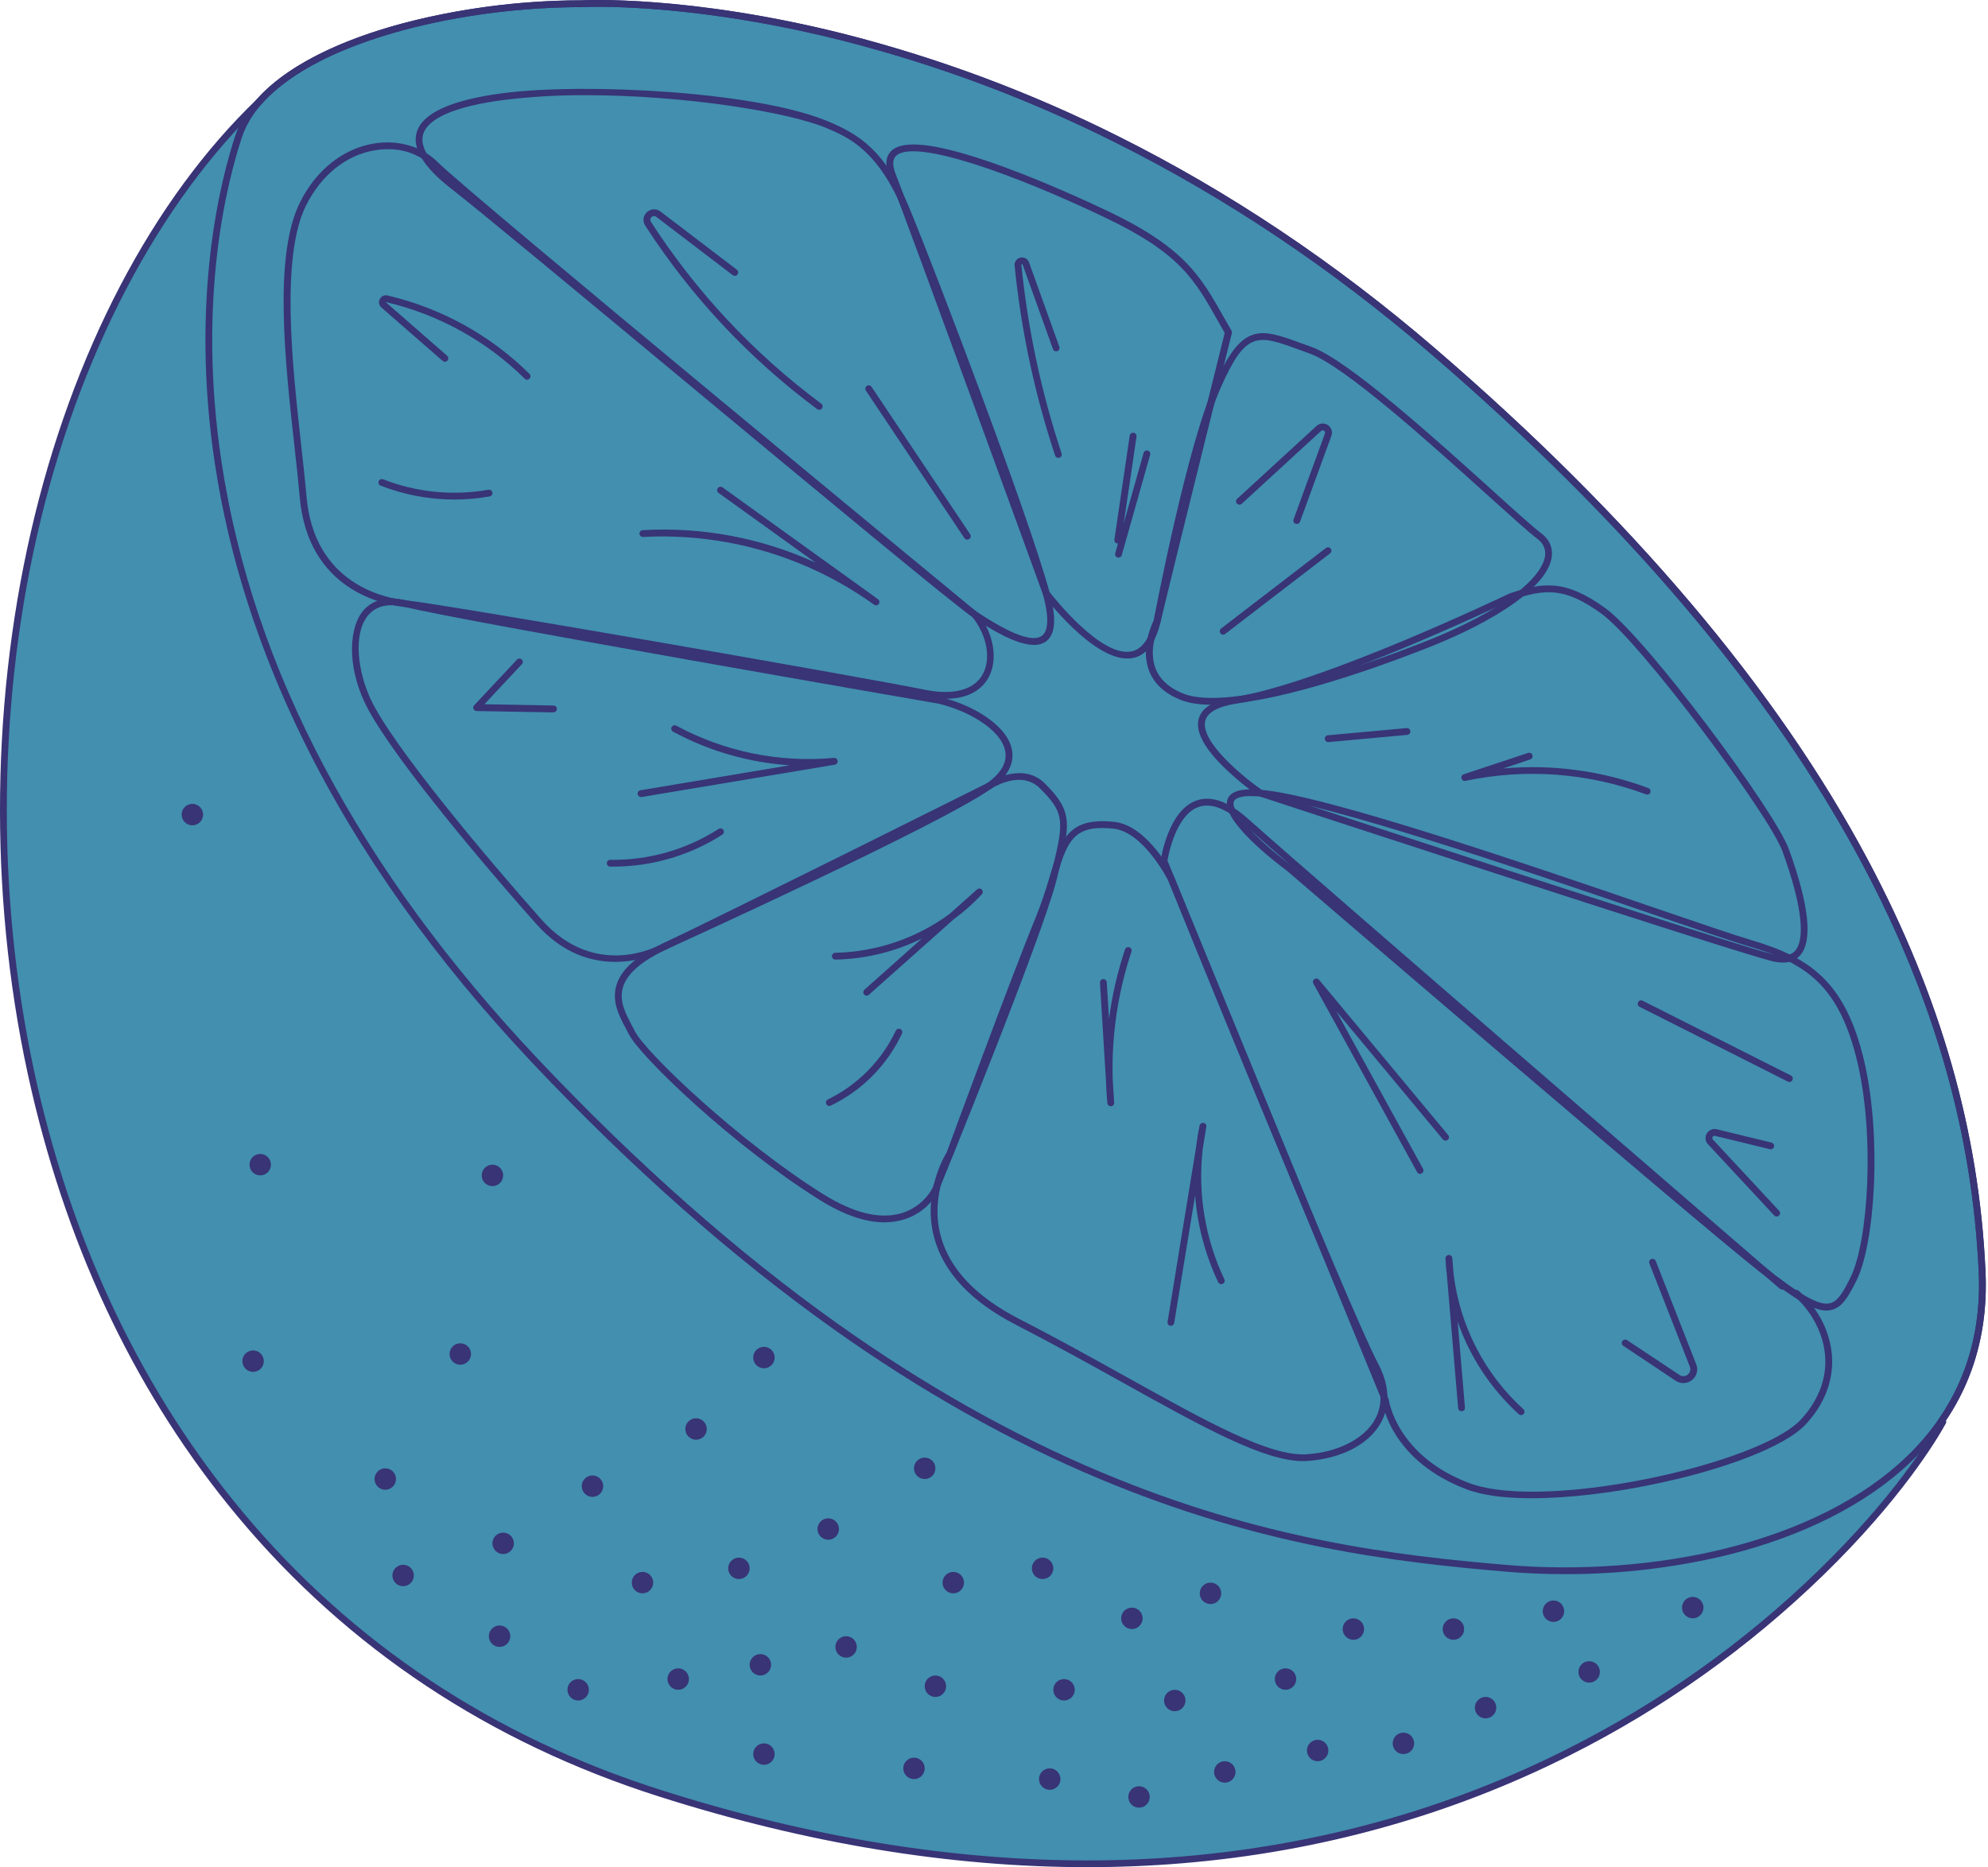 <svg width="280" height="263" viewBox="0 0 280 263" fill="none" xmlns="http://www.w3.org/2000/svg">
<path d="M36.652 14.175C-19.2 67.492 -17.69 217.386 93.005 252.604C203.7 287.822 263.074 219.398 273.638 200.277L273.45 200.146C277.383 194.457 279.554 187.503 279.174 179.145C277.664 145.942 262.573 101.66 201.689 49.329C140.805 -3.001 81.936 0.523 81.936 0.523C64.776 0.523 44.685 5.28 36.646 14.169L36.652 14.175Z" fill="#428FAF"/>
<path d="M153.129 263C133.842 263 113.633 259.673 92.862 253.061C68.942 245.453 48.963 232.178 33.479 213.613C19.552 196.919 9.77 176.68 4.403 153.46C-1.446 128.162 -1.468 100.284 4.339 74.966C10.124 49.744 21.455 28.06 36.266 13.894L36.304 13.846C40.135 9.616 46.859 6.056 55.757 3.553C64.288 1.223 73.093 0.042 81.936 0.041C82.055 0.041 96.942 -0.776 119.099 4.83C132.378 8.232 145.254 13.049 157.506 19.197C173.112 26.987 188.082 37.003 201.999 48.962C229.775 72.824 250.326 97.123 263.119 121.18C273.335 140.412 278.762 159.364 279.653 179.12C280.011 187.002 278.134 194.048 274.076 200.079C274.106 200.147 274.121 200.221 274.118 200.295C274.115 200.369 274.095 200.442 274.06 200.507C272.783 202.819 267.761 211.193 256.858 221.812C246.311 232.07 234.251 240.647 221.1 247.244C204.227 255.733 185.857 260.851 166.506 262.451C162.092 262.817 157.633 263 153.129 263ZM37.061 14.424C37.039 14.459 37.013 14.491 36.984 14.52C22.298 28.568 11.025 50.096 5.272 75.18C-0.501 100.36 -0.475 128.082 5.335 153.243C10.67 176.316 20.386 196.42 34.213 213C49.579 231.425 69.409 244.607 93.152 252.151C113.828 258.728 133.944 262.048 153.129 262.048C157.599 262.048 162.024 261.867 166.404 261.506C185.64 259.909 203.892 254.833 220.656 246.398C233.724 239.846 245.709 231.327 256.191 221.138C266.525 211.068 271.515 203.068 273.032 200.386C273.006 200.34 272.989 200.29 272.981 200.239C272.969 200.177 272.97 200.114 272.983 200.052C272.996 199.991 273.022 199.933 273.057 199.881C277.153 193.956 279.05 186.989 278.695 179.174C277.805 159.562 272.431 140.744 262.272 121.639C249.534 97.695 229.047 73.485 201.376 49.7C187.52 37.782 172.614 27.811 157.078 20.056C144.887 13.94 132.076 9.15 118.862 5.769C96.862 0.191 82.112 0.993 81.965 1.002C66.206 1.002 45.483 5.204 37.061 14.424Z" fill="#383476"/>
<path d="M220.392 221.725C217.646 221.725 214.907 221.614 212.215 221.384C196.348 220.04 177.511 217.805 154.77 208.265C142.22 203.001 129.638 195.91 117.375 187.194C103.222 177.131 88.979 164.545 75.047 149.786C61.318 135.253 50.486 120.008 42.827 104.473C36.483 91.609 32.246 78.433 30.267 65.315C26.729 42.009 31.126 25.151 33.178 18.99C35.592 11.749 44.522 7.305 51.59 4.853C60.383 1.797 71.439 0.064 81.921 0.045C82.479 0.016 97.267 -0.693 119.096 4.834C132.375 8.235 145.251 13.052 157.503 19.2C173.109 26.991 188.079 37.006 201.996 48.965C229.771 72.827 250.323 97.126 263.115 121.183C273.332 140.415 278.759 159.367 279.65 179.123C280.132 189.726 276.614 198.719 269.197 205.852C262.969 211.844 253.933 216.419 243.075 219.085C235.645 220.859 228.031 221.745 220.392 221.725ZM84.219 0.958C82.779 0.958 81.984 0.999 81.965 1.002H81.936C71.551 1.002 60.603 2.736 51.903 5.756C39.468 10.076 35.353 15.5 34.088 19.293C32.055 25.388 27.703 42.063 31.215 65.171C35.627 94.256 50.61 122.505 75.743 149.138C89.634 163.849 103.838 176.393 117.93 186.418C130.136 195.096 142.654 202.151 155.144 207.39C177.744 216.876 196.495 219.098 212.292 220.436C222.508 221.301 233.344 220.493 242.845 218.162C253.541 215.535 262.426 211.043 268.533 205.168C275.742 198.234 279.162 189.489 278.692 179.174C277.802 159.562 272.428 140.744 262.269 121.639C249.531 97.695 229.044 73.482 201.373 49.7C187.523 37.797 172.639 27.83 157.101 20.075C144.916 13.961 132.112 9.168 118.907 5.779C101.868 1.456 89.161 0.958 84.219 0.958Z" fill="#383476"/>
<path d="M145.62 90.837C143.168 90.837 139.666 88.727 137.019 86.961C134.484 85.272 115.146 69.216 96.447 53.687C81.588 41.348 67.554 29.692 63.534 26.563C59.703 23.581 58.062 20.941 58.669 18.715C59.416 15.963 63.502 14.086 70.8 13.131C76.605 12.375 85.65 12.317 94.426 12.978C104.294 13.725 112.26 15.213 116.854 17.192C120.852 18.904 124.724 21.135 128.179 29.526C131.828 38.391 144.841 72.489 147.823 83.42C148.829 87.114 148.663 89.384 147.312 90.358C146.814 90.695 146.221 90.863 145.62 90.837ZM82.556 13.409C78.67 13.386 74.786 13.611 70.928 14.083C64.138 14.97 60.214 16.659 59.585 18.971C59.09 20.784 60.616 23.086 64.115 25.809C68.154 28.951 82.195 40.61 97.06 52.947C115.74 68.46 135.052 84.499 137.549 86.15C142.338 89.343 145.441 90.498 146.741 89.563C147.698 88.87 147.749 86.827 146.884 83.657C143.912 72.76 130.921 38.724 127.281 29.873C123.69 21.151 119.514 19.363 116.465 18.061C111.069 15.759 96.3 13.409 82.556 13.409Z" fill="#383476"/>
<path d="M158.767 92.755C153.784 92.755 147.255 84.218 146.954 83.835C146.926 83.796 146.903 83.753 146.887 83.708C146.705 83.21 128.734 33.797 125.254 24.848C124.616 23.22 124.727 22 125.573 21.224C127.195 19.721 131.48 20.155 138.663 22.556C145.671 24.902 153.196 28.386 156.121 29.778C166.883 34.927 169.115 38.899 172.496 44.911C172.796 45.447 173.115 46.003 173.453 46.577C173.514 46.685 173.531 46.812 173.501 46.932C173.431 47.213 166.423 75.25 163.438 87.682C162.736 90.61 161.449 92.289 159.607 92.676C159.331 92.731 159.049 92.758 158.767 92.755ZM147.772 83.328C148.375 84.107 155.115 92.65 159.387 91.753C160.83 91.45 161.87 90.01 162.48 87.475C165.335 75.573 171.876 49.377 172.496 46.9L171.646 45.396C168.24 39.33 166.184 35.674 155.683 30.659C142.913 24.554 128.865 19.485 126.215 21.943C125.695 22.425 125.672 23.293 126.148 24.519C129.58 33.306 146.996 81.182 147.772 83.328Z" fill="#383476"/>
<path d="M133.172 98.429C132.155 98.422 131.141 98.315 130.145 98.11C119.74 96.022 62.257 86.032 57.235 85.531C53.998 85.211 43.353 83.133 42.214 70.002C42.029 67.894 41.76 65.465 41.476 62.892C40.148 50.919 38.497 36.016 42.261 28.488C44.538 23.935 48.328 20.921 52.695 20.212C56.108 19.66 59.454 20.637 61.634 22.827C66.104 27.297 136.863 85.607 137.578 86.195C137.603 86.216 137.627 86.239 137.648 86.265C140.046 89.263 140.646 93.12 139.11 95.642C138.427 96.781 136.795 98.429 133.172 98.429ZM54.572 21.02C53.995 21.02 53.418 21.067 52.848 21.161C48.8 21.799 45.253 24.644 43.117 28.916C39.481 36.192 41.182 51.561 42.428 62.786C42.712 65.363 42.983 67.799 43.168 69.919C44.244 82.316 54.279 84.285 57.328 84.579C62.366 85.08 119.919 95.083 130.334 97.165C134.209 97.94 137.038 97.222 138.315 95.144C139.64 92.969 139.078 89.585 136.952 86.9C133.501 84.068 65.45 27.98 60.98 23.504C59.258 21.86 56.953 20.966 54.572 21.02Z" fill="#383476"/>
<path d="M183.529 205.807C178.003 205.807 169.265 200.941 158.307 194.84C153.729 192.286 148.541 189.413 143.111 186.616C136.773 183.363 132.894 179.228 131.576 174.334C129.906 168.111 132.974 162.907 133.335 162.33C133.785 161.104 142.491 137.427 145.904 129.152C146.655 127.271 147.309 125.353 147.864 123.405C149.381 118.367 150.387 115.037 156.967 115.768C161.698 116.295 165.242 123.28 165.392 123.577C165.398 123.589 165.403 123.6 165.408 123.612C165.654 124.219 190.1 184.557 194.065 191.996C195.696 195.054 195.846 197.959 194.493 200.395C192.798 203.447 188.918 205.462 184.117 205.781C183.919 205.8 183.724 205.807 183.529 205.807ZM155.233 116.627C150.901 116.627 150.144 119.14 148.777 123.689C148.212 125.664 147.546 127.609 146.782 129.516C143.305 137.963 134.302 162.46 134.209 162.719C134.199 162.752 134.184 162.783 134.165 162.812C134.133 162.863 130.867 168.063 132.498 174.11C133.743 178.727 137.46 182.654 143.542 185.776C148.988 188.573 154.183 191.466 158.767 194.016C169.983 200.258 178.839 205.191 184.046 204.843C188.456 204.549 192.133 202.675 193.65 199.948C194.834 197.812 194.684 195.223 193.216 192.465C189.25 185.016 165.06 125.352 164.52 123.996C164.335 123.632 160.97 117.182 156.858 116.726C156.318 116.664 155.776 116.631 155.233 116.627Z" fill="#383476"/>
<path d="M257.254 184.598C255.399 184.598 252.784 183.05 247.676 179.017C238.264 171.588 182.383 123.628 181.269 122.661C179.644 121.457 171.806 115.446 172.901 112.563C173.326 111.439 174.858 111.008 177.585 111.244C186.748 112.042 214.555 121.547 232.958 127.846C239.343 130.023 244.359 131.741 246.609 132.405C254.91 134.844 259.897 138.267 262.538 149.358C263.703 154.243 264.21 160.641 263.936 166.917C263.671 172.795 262.755 177.83 261.478 180.365C260.331 182.654 259.466 184.177 257.911 184.515C257.696 184.567 257.475 184.594 257.254 184.598ZM176.212 112.125C174.389 112.125 173.907 112.582 173.789 112.888C173.172 114.517 178.131 119.133 181.847 121.892L181.872 121.911C182.441 122.399 238.832 170.8 248.279 178.254C253.627 182.475 256.184 183.915 257.72 183.576C258.86 183.321 259.616 181.98 260.635 179.924C263.135 174.924 264.073 159.929 261.592 149.556C259.038 138.864 254.451 135.69 246.325 133.302C244.052 132.632 239.011 130.911 232.632 128.73C215.392 122.837 186.534 112.975 177.486 112.186C177.007 112.157 176.582 112.138 176.212 112.138V112.125Z" fill="#383476"/>
<path d="M170.759 99.269C169.006 99.269 167.483 99.058 166.289 98.582C163.997 97.666 162.49 96.252 161.803 94.377C160.664 91.252 162.222 87.941 162.487 87.414C162.761 85.971 167.164 62.933 171.062 54.166C174.992 45.323 177.447 46.217 183.367 48.381L184.743 48.879C189.851 50.709 202.091 61.755 210.185 69.066C213.396 71.968 215.931 74.261 217.071 75.11C218.211 75.959 218.731 77.128 218.553 78.443C218 82.447 211.209 87.341 200.355 91.533C192.268 94.668 178.983 99.269 170.759 99.269ZM166.656 97.695C171.394 99.591 183.555 97.021 200.019 90.648C212.4 85.859 217.228 81.134 217.614 78.315C217.748 77.358 217.374 76.531 216.509 75.879C215.341 75.005 212.787 72.687 209.553 69.778C201.517 62.518 189.372 51.548 184.433 49.786L183.05 49.285C177.112 47.114 175.516 46.533 171.95 54.559C167.991 63.463 163.473 87.421 163.428 87.663C163.419 87.71 163.403 87.755 163.381 87.797C163.361 87.833 161.644 91.127 162.72 94.058C163.294 95.658 164.619 96.88 166.656 97.695Z" fill="#383476"/>
<path d="M215.737 211.033C212.142 211.033 208.901 210.672 206.548 209.775C196.223 205.842 194.809 198.228 194.681 197.378L163.508 121.457C163.476 121.379 163.465 121.293 163.476 121.208C163.518 120.924 164.52 114.213 168.47 112.773C170.57 112.007 173.051 112.885 175.841 115.385C185.292 123.836 250.651 180.221 251.309 180.789C251.405 180.874 251.464 180.993 251.472 181.121C251.48 181.249 251.437 181.375 251.352 181.471C251.267 181.567 251.148 181.626 251.02 181.634C250.892 181.642 250.767 181.599 250.671 181.514C250.013 180.946 184.647 124.557 175.19 116.097C172.684 113.862 170.529 113.038 168.786 113.674C165.641 114.817 164.584 120.314 164.431 121.218L195.578 197.072C195.594 197.111 195.605 197.152 195.61 197.193C195.61 197.27 196.728 205.015 206.877 208.881C209.112 209.737 212.257 210.111 215.852 210.111C229.242 210.111 249.055 204.913 253.652 199.945C256.044 197.353 257.228 194.361 257.078 191.29C256.918 188.056 255.316 184.857 252.679 182.517C252.632 182.475 252.593 182.424 252.566 182.367C252.538 182.31 252.522 182.249 252.518 182.186C252.515 182.123 252.523 182.06 252.544 182C252.565 181.94 252.597 181.885 252.639 181.838C252.681 181.791 252.732 181.753 252.788 181.725C252.845 181.698 252.907 181.681 252.97 181.678C253.033 181.674 253.096 181.683 253.155 181.703C253.215 181.724 253.27 181.756 253.317 181.798C256.146 184.311 257.864 187.753 258.036 191.242C258.202 194.575 256.931 197.809 254.358 200.597C251.485 203.722 242.756 207.109 232.15 209.217C227.061 210.257 221.017 211.033 215.737 211.033Z" fill="#383476"/>
<path d="M86.662 135.486C83.319 135.486 79.258 134.337 75.542 130.154C66.162 119.603 54.186 105.07 51.313 98.841C48.778 93.35 49.292 88.257 51.108 86.07C52.066 84.921 53.927 83.73 57.398 84.599C65.338 86.584 131.665 98.062 132.332 98.177H132.361C136.885 99.221 141.827 102.097 142.52 105.581C142.794 106.947 142.52 109.016 139.573 111.107C132.597 116.094 95.547 132.961 93.724 133.775C91.536 134.891 89.117 135.477 86.662 135.486ZM55.147 85.243C53.739 85.243 52.634 85.719 51.846 86.671C49.697 89.263 50.39 94.553 52.181 98.435C55.208 104.996 68.738 121.058 76.257 129.516C83.945 138.161 92.89 133.155 93.27 132.941L93.312 132.919C93.698 132.743 132.093 115.27 139.018 110.322C141.035 108.882 141.891 107.346 141.572 105.759C140.965 102.714 136.266 100.06 132.147 99.106C130.892 98.889 65.102 87.501 57.155 85.515C56.499 85.343 55.825 85.252 55.147 85.243Z" fill="#383476"/>
<path d="M124.577 172.173C121.867 172.173 118.789 171.106 115.395 168.98C103.314 161.429 90.173 148.866 88.552 145.642C88.427 145.389 88.287 145.128 88.143 144.856C87.223 143.139 86.08 141 86.866 138.627C87.565 136.504 89.672 134.64 93.305 132.919C102.653 128.491 137.977 110.832 139.059 110.293C139.468 110.034 144.055 107.244 147.181 110.369C151.197 114.386 150.789 116.027 148.819 123.906C146.82 131.888 132.789 166.288 132.192 167.748C131.673 168.721 130.965 169.581 130.109 170.277C129.253 170.972 128.267 171.49 127.208 171.799C126.354 172.049 125.468 172.175 124.577 172.173ZM143.522 109.843C141.511 109.843 139.675 111.04 139.56 111.12L139.509 111.152C139.148 111.33 103.167 129.318 93.714 133.797C90.378 135.377 88.379 137.108 87.776 138.94C87.121 140.923 88.111 142.772 88.986 144.419C89.136 144.697 89.279 144.968 89.407 145.227C90.94 148.288 104.17 160.848 115.906 168.179C120.2 170.864 123.907 171.777 126.924 170.899C128.793 170.349 130.371 169.088 131.32 167.387C131.454 167.067 145.91 131.629 147.893 123.702C149.876 115.775 150.128 114.705 146.507 111.072C146.12 110.675 145.655 110.361 145.142 110.15C144.628 109.938 144.077 109.834 143.522 109.843Z" fill="#383476"/>
<path d="M251.07 135.578C250.493 135.57 249.92 135.486 249.365 135.329C241.891 133.337 178.032 112.387 177.387 112.176C177.343 112.163 177.302 112.142 177.265 112.116C175.671 110.994 174.158 109.761 172.738 108.425C169.718 105.552 168.393 103.179 168.805 101.363C169.172 99.728 170.899 98.652 173.939 98.17C186.304 96.191 212.289 83.746 212.55 83.621L212.605 83.596C217.151 82.083 220.331 81.466 226.122 85.677C231.914 89.888 249.978 114.185 251.951 119.612C254.824 127.536 255.354 132.584 253.499 134.617C253.187 134.943 252.808 135.197 252.389 135.363C251.97 135.529 251.52 135.602 251.07 135.578ZM177.751 111.289C180.142 112.071 242.271 132.446 249.611 134.403C251.089 134.799 252.165 134.649 252.803 133.957C254.352 132.268 253.732 127.287 251.06 119.934C249.173 114.746 231.074 90.454 225.567 86.447C220.34 82.648 217.585 82.951 212.946 84.493C211.957 84.966 186.422 97.142 174.098 99.112C171.487 99.53 170.021 100.357 169.747 101.574C169.07 104.536 175.241 109.552 177.751 111.289Z" fill="#383476"/>
<path d="M27.093 116.25C27.927 116.25 28.603 115.574 28.603 114.74C28.603 113.906 27.927 113.23 27.093 113.23C26.259 113.23 25.583 113.906 25.583 114.74C25.583 115.574 26.259 116.25 27.093 116.25Z" fill="#383476"/>
<path d="M35.646 193.234C36.48 193.234 37.157 192.558 37.157 191.724C37.157 190.89 36.48 190.214 35.646 190.214C34.812 190.214 34.136 190.89 34.136 191.724C34.136 192.558 34.812 193.234 35.646 193.234Z" fill="#383476"/>
<path d="M64.83 192.229C65.664 192.229 66.34 191.552 66.34 190.718C66.34 189.884 65.664 189.208 64.83 189.208C63.996 189.208 63.32 189.884 63.32 190.718C63.32 191.552 63.996 192.229 64.83 192.229Z" fill="#383476"/>
<path d="M107.596 192.73C108.43 192.73 109.106 192.054 109.106 191.22C109.106 190.386 108.43 189.71 107.596 189.71C106.762 189.71 106.086 190.386 106.086 191.22C106.086 192.054 106.762 192.73 107.596 192.73Z" fill="#383476"/>
<path d="M116.653 216.882C117.487 216.882 118.163 216.206 118.163 215.372C118.163 214.538 117.487 213.862 116.653 213.862C115.819 213.862 115.143 214.538 115.143 215.372C115.143 216.206 115.819 216.882 116.653 216.882Z" fill="#383476"/>
<path d="M134.264 224.43C135.098 224.43 135.774 223.753 135.774 222.919C135.774 222.085 135.098 221.409 134.264 221.409C133.43 221.409 132.754 222.085 132.754 222.919C132.754 223.753 133.43 224.43 134.264 224.43Z" fill="#383476"/>
<path d="M131.748 239.023C132.582 239.023 133.258 238.347 133.258 237.513C133.258 236.679 132.582 236.003 131.748 236.003C130.914 236.003 130.238 236.679 130.238 237.513C130.238 238.347 130.914 239.023 131.748 239.023Z" fill="#383476"/>
<path d="M149.863 239.524C150.697 239.524 151.373 238.848 151.373 238.014C151.373 237.18 150.697 236.504 149.863 236.504C149.029 236.504 148.353 237.18 148.353 238.014C148.353 238.848 149.029 239.524 149.863 239.524Z" fill="#383476"/>
<path d="M160.427 254.619C161.261 254.619 161.937 253.943 161.937 253.109C161.937 252.275 161.261 251.599 160.427 251.599C159.593 251.599 158.917 252.275 158.917 253.109C158.917 253.943 159.593 254.619 160.427 254.619Z" fill="#383476"/>
<path d="M147.848 252.103C148.682 252.103 149.358 251.427 149.358 250.593C149.358 249.759 148.682 249.083 147.848 249.083C147.014 249.083 146.338 249.759 146.338 250.593C146.338 251.427 147.014 252.103 147.848 252.103Z" fill="#383476"/>
<path d="M83.447 210.845C84.281 210.845 84.957 210.169 84.957 209.335C84.957 208.501 84.281 207.825 83.447 207.825C82.612 207.825 81.936 208.501 81.936 209.335C81.936 210.169 82.612 210.845 83.447 210.845Z" fill="#383476"/>
<path d="M90.49 224.43C91.323 224.43 92 223.753 92 222.919C92 222.085 91.323 221.409 90.49 221.409C89.656 221.409 88.979 222.085 88.979 222.919C88.979 223.753 89.656 224.43 90.49 224.43Z" fill="#383476"/>
<path d="M107.094 236.003C107.928 236.003 108.605 235.327 108.605 234.493C108.605 233.659 107.928 232.983 107.094 232.983C106.26 232.983 105.584 233.659 105.584 234.493C105.584 235.327 106.26 236.003 107.094 236.003Z" fill="#383476"/>
<path d="M95.521 238.014C96.355 238.014 97.031 237.338 97.031 236.504C97.031 235.67 96.355 234.994 95.521 234.994C94.687 234.994 94.011 235.67 94.011 236.504C94.011 237.338 94.687 238.014 95.521 238.014Z" fill="#383476"/>
<path d="M70.868 218.897C71.701 218.897 72.378 218.22 72.378 217.386C72.378 216.552 71.701 215.876 70.868 215.876C70.034 215.876 69.357 216.552 69.357 217.386C69.357 218.22 70.034 218.897 70.868 218.897Z" fill="#383476"/>
<path d="M98.037 202.793C98.871 202.793 99.547 202.117 99.547 201.283C99.547 200.449 98.871 199.773 98.037 199.773C97.203 199.773 96.527 200.449 96.527 201.283C96.527 202.117 97.203 202.793 98.037 202.793Z" fill="#383476"/>
<path d="M104.074 222.418C104.908 222.418 105.584 221.742 105.584 220.908C105.584 220.074 104.908 219.398 104.074 219.398C103.24 219.398 102.564 220.074 102.564 220.908C102.564 221.742 103.24 222.418 104.074 222.418Z" fill="#383476"/>
<path d="M119.169 233.487C120.003 233.487 120.679 232.811 120.679 231.977C120.679 231.143 120.003 230.467 119.169 230.467C118.335 230.467 117.659 231.143 117.659 231.977C117.659 232.811 118.335 233.487 119.169 233.487Z" fill="#383476"/>
<path d="M128.731 250.593C129.565 250.593 130.241 249.917 130.241 249.083C130.241 248.249 129.565 247.573 128.731 247.573C127.897 247.573 127.221 248.249 127.221 249.083C127.221 249.917 127.897 250.593 128.731 250.593Z" fill="#383476"/>
<path d="M107.596 248.582C108.43 248.582 109.106 247.906 109.106 247.072C109.106 246.238 108.43 245.562 107.596 245.562C106.762 245.562 106.086 246.238 106.086 247.072C106.086 247.906 106.762 248.582 107.596 248.582Z" fill="#383476"/>
<path d="M130.238 208.329C131.072 208.329 131.748 207.653 131.748 206.819C131.748 205.985 131.072 205.309 130.238 205.309C129.404 205.309 128.728 205.985 128.728 206.819C128.728 207.653 129.404 208.329 130.238 208.329Z" fill="#383476"/>
<path d="M146.843 222.418C147.677 222.418 148.353 221.742 148.353 220.908C148.353 220.074 147.677 219.398 146.843 219.398C146.009 219.398 145.333 220.074 145.333 220.908C145.333 221.742 146.009 222.418 146.843 222.418Z" fill="#383476"/>
<path d="M170.491 225.94C171.325 225.94 172.001 225.264 172.001 224.43C172.001 223.596 171.325 222.919 170.491 222.919C169.657 222.919 168.98 223.596 168.98 224.43C168.98 225.264 169.657 225.94 170.491 225.94Z" fill="#383476"/>
<path d="M190.617 230.971C191.451 230.971 192.127 230.295 192.127 229.461C192.127 228.627 191.451 227.951 190.617 227.951C189.783 227.951 189.107 228.627 189.107 229.461C189.107 230.295 189.783 230.971 190.617 230.971Z" fill="#383476"/>
<path d="M209.236 242.04C210.071 242.04 210.747 241.364 210.747 240.53C210.747 239.696 210.071 239.02 209.236 239.02C208.402 239.02 207.726 239.696 207.726 240.53C207.726 241.364 208.402 242.04 209.236 242.04Z" fill="#383476"/>
<path d="M223.827 237.009C224.661 237.009 225.337 236.332 225.337 235.498C225.337 234.664 224.661 233.988 223.827 233.988C222.993 233.988 222.317 234.664 222.317 235.498C222.317 236.332 222.993 237.009 223.827 237.009Z" fill="#383476"/>
<path d="M204.706 230.971C205.54 230.971 206.216 230.295 206.216 229.461C206.216 228.627 205.54 227.951 204.706 227.951C203.872 227.951 203.196 228.627 203.196 229.461C203.196 230.295 203.872 230.971 204.706 230.971Z" fill="#383476"/>
<path d="M218.795 228.455C219.629 228.455 220.305 227.779 220.305 226.945C220.305 226.111 219.629 225.435 218.795 225.435C217.961 225.435 217.285 226.111 217.285 226.945C217.285 227.779 217.961 228.455 218.795 228.455Z" fill="#383476"/>
<path d="M238.417 227.951C239.251 227.951 239.927 227.275 239.927 226.441C239.927 225.607 239.251 224.931 238.417 224.931C237.583 224.931 236.907 225.607 236.907 226.441C236.907 227.275 237.583 227.951 238.417 227.951Z" fill="#383476"/>
<path d="M159.422 229.461C160.256 229.461 160.932 228.785 160.932 227.951C160.932 227.117 160.256 226.441 159.422 226.441C158.588 226.441 157.912 227.117 157.912 227.951C157.912 228.785 158.588 229.461 159.422 229.461Z" fill="#383476"/>
<path d="M165.459 241.034C166.293 241.034 166.969 240.358 166.969 239.524C166.969 238.69 166.293 238.014 165.459 238.014C164.625 238.014 163.949 238.69 163.949 239.524C163.949 240.358 164.625 241.034 165.459 241.034Z" fill="#383476"/>
<path d="M181.058 238.014C181.892 238.014 182.568 237.338 182.568 236.504C182.568 235.67 181.892 234.994 181.058 234.994C180.224 234.994 179.548 235.67 179.548 236.504C179.548 237.338 180.224 238.014 181.058 238.014Z" fill="#383476"/>
<path d="M197.663 247.072C198.497 247.072 199.173 246.396 199.173 245.562C199.173 244.728 198.497 244.052 197.663 244.052C196.829 244.052 196.153 244.728 196.153 245.562C196.153 246.396 196.829 247.072 197.663 247.072Z" fill="#383476"/>
<path d="M185.585 248.077C186.419 248.077 187.095 247.401 187.095 246.567C187.095 245.733 186.419 245.057 185.585 245.057C184.751 245.057 184.075 245.733 184.075 246.567C184.075 247.401 184.751 248.077 185.585 248.077Z" fill="#383476"/>
<path d="M172.505 251.097C173.339 251.097 174.015 250.421 174.015 249.587C174.015 248.753 173.339 248.077 172.505 248.077C171.671 248.077 170.995 248.753 170.995 249.587C170.995 250.421 171.671 251.097 172.505 251.097Z" fill="#383476"/>
<path d="M70.363 231.977C71.197 231.977 71.873 231.301 71.873 230.467C71.873 229.633 71.197 228.957 70.363 228.957C69.529 228.957 68.853 229.633 68.853 230.467C68.853 231.301 69.529 231.977 70.363 231.977Z" fill="#383476"/>
<path d="M81.432 239.524C82.266 239.524 82.942 238.848 82.942 238.014C82.942 237.18 82.266 236.504 81.432 236.504C80.598 236.504 79.922 237.18 79.922 238.014C79.922 238.848 80.598 239.524 81.432 239.524Z" fill="#383476"/>
<path d="M69.357 167.071C70.191 167.071 70.868 166.395 70.868 165.561C70.868 164.727 70.191 164.05 69.357 164.05C68.523 164.05 67.847 164.727 67.847 165.561C67.847 166.395 68.523 167.071 69.357 167.071Z" fill="#383476"/>
<path d="M36.652 165.561C37.486 165.561 38.162 164.884 38.162 164.05C38.162 163.216 37.486 162.54 36.652 162.54C35.818 162.54 35.142 163.216 35.142 164.05C35.142 164.884 35.818 165.561 36.652 165.561Z" fill="#383476"/>
<path d="M54.263 209.839C55.097 209.839 55.773 209.163 55.773 208.329C55.773 207.495 55.097 206.819 54.263 206.819C53.429 206.819 52.753 207.495 52.753 208.329C52.753 209.163 53.429 209.839 54.263 209.839Z" fill="#383476"/>
<path d="M56.778 223.424C57.612 223.424 58.288 222.748 58.288 221.914C58.288 221.08 57.612 220.404 56.778 220.404C55.944 220.404 55.268 221.08 55.268 221.914C55.268 222.748 55.944 223.424 56.778 223.424Z" fill="#383476"/>
<path d="M149.062 64.491C148.962 64.492 148.865 64.461 148.784 64.404C148.703 64.347 148.641 64.266 148.608 64.172C145.728 55.486 143.814 46.51 142.9 37.405C142.877 37.152 142.947 36.899 143.097 36.693C143.247 36.488 143.466 36.344 143.714 36.287C143.962 36.231 144.222 36.267 144.446 36.388C144.669 36.509 144.842 36.707 144.93 36.945L149.215 48.879C149.247 48.996 149.234 49.12 149.178 49.227C149.122 49.335 149.027 49.417 148.913 49.457C148.799 49.498 148.674 49.493 148.563 49.446C148.452 49.398 148.363 49.309 148.315 49.198L144.03 37.261C144.03 37.232 144.005 37.188 143.928 37.207C143.851 37.226 143.851 37.274 143.854 37.306C144.761 46.34 146.66 55.247 149.518 63.865C149.558 63.986 149.548 64.117 149.491 64.23C149.434 64.343 149.335 64.429 149.215 64.469C149.165 64.484 149.114 64.492 149.062 64.491Z" fill="#383476"/>
<path d="M157.433 76.553H157.362C157.236 76.534 157.123 76.466 157.047 76.364C156.971 76.261 156.939 76.133 156.957 76.007L159.115 61.362C159.134 61.235 159.202 61.121 159.305 61.044C159.408 60.968 159.537 60.935 159.664 60.954C159.791 60.972 159.906 61.041 159.982 61.144C160.059 61.246 160.092 61.376 160.073 61.503L157.915 76.147C157.898 76.262 157.839 76.367 157.75 76.441C157.662 76.516 157.549 76.556 157.433 76.553Z" fill="#383476"/>
<path d="M136.23 76.004C136.152 76.004 136.074 75.985 136.005 75.948C135.935 75.911 135.876 75.858 135.831 75.793L121.959 55.022C121.889 54.916 121.863 54.786 121.888 54.661C121.913 54.537 121.986 54.427 122.092 54.356C122.198 54.285 122.327 54.26 122.452 54.285C122.577 54.309 122.687 54.383 122.757 54.489L136.645 75.26C136.68 75.312 136.704 75.371 136.717 75.433C136.729 75.495 136.728 75.558 136.716 75.62C136.704 75.681 136.679 75.74 136.644 75.792C136.609 75.844 136.564 75.889 136.511 75.924C136.429 75.98 136.33 76.008 136.23 76.004Z" fill="#383476"/>
<path d="M115.379 57.719C115.277 57.719 115.178 57.686 115.095 57.627C105.536 50.528 97.33 41.768 90.869 31.767C90.678 31.477 90.597 31.128 90.641 30.784C90.684 30.439 90.851 30.122 91.109 29.889C91.363 29.646 91.697 29.502 92.049 29.485C92.401 29.467 92.747 29.577 93.025 29.794L103.784 37.992C103.834 38.03 103.876 38.078 103.908 38.132C103.939 38.187 103.96 38.247 103.968 38.309C103.977 38.372 103.973 38.435 103.957 38.496C103.941 38.557 103.913 38.614 103.875 38.664C103.836 38.714 103.789 38.757 103.734 38.788C103.68 38.82 103.62 38.84 103.557 38.849C103.495 38.857 103.432 38.853 103.371 38.837C103.31 38.821 103.253 38.793 103.203 38.755L92.437 30.544C92.339 30.467 92.216 30.427 92.092 30.434C91.968 30.441 91.85 30.492 91.76 30.579C91.668 30.659 91.608 30.77 91.592 30.891C91.576 31.013 91.605 31.136 91.674 31.237C98.071 41.146 106.198 49.825 115.667 56.858C115.768 56.934 115.835 57.047 115.854 57.172C115.872 57.298 115.841 57.426 115.766 57.528C115.72 57.587 115.662 57.636 115.595 57.669C115.528 57.702 115.454 57.719 115.379 57.719Z" fill="#383476"/>
<path d="M74.239 53.48C74.112 53.479 73.991 53.428 73.901 53.339C68.506 48.008 61.741 44.274 54.355 42.551C54.353 42.556 54.352 42.562 54.352 42.567C54.352 42.573 54.353 42.578 54.355 42.583L62.975 50.108C63.071 50.193 63.129 50.312 63.137 50.44C63.145 50.567 63.102 50.693 63.017 50.788C62.932 50.884 62.813 50.942 62.685 50.95C62.558 50.958 62.432 50.914 62.337 50.83L53.717 43.311C53.549 43.169 53.435 42.973 53.394 42.757C53.353 42.541 53.388 42.317 53.493 42.123C53.59 41.93 53.749 41.775 53.945 41.683C54.141 41.592 54.362 41.569 54.572 41.619C62.13 43.381 69.052 47.203 74.571 52.659C74.639 52.726 74.685 52.811 74.704 52.904C74.724 52.997 74.715 53.094 74.679 53.182C74.643 53.27 74.582 53.345 74.503 53.398C74.424 53.451 74.331 53.48 74.236 53.48H74.239Z" fill="#383476"/>
<path d="M123.39 85.266C123.289 85.266 123.191 85.235 123.109 85.176L122.662 84.857C113.299 78.28 102.002 75.033 90.576 75.633C90.513 75.637 90.45 75.629 90.39 75.608C90.331 75.588 90.276 75.555 90.229 75.514C90.181 75.472 90.143 75.421 90.115 75.364C90.088 75.308 90.072 75.246 90.068 75.183C90.064 75.121 90.073 75.058 90.094 74.998C90.114 74.938 90.146 74.883 90.188 74.836C90.23 74.789 90.28 74.751 90.337 74.723C90.394 74.696 90.455 74.68 90.518 74.676C98.893 74.193 107.259 75.768 114.884 79.264L101.207 69.43C101.104 69.356 101.034 69.244 101.014 69.119C100.993 68.993 101.023 68.865 101.097 68.761C101.171 68.658 101.283 68.588 101.409 68.568C101.534 68.547 101.663 68.577 101.766 68.651L123.185 84.056L123.661 84.4C123.712 84.437 123.755 84.484 123.788 84.537C123.821 84.591 123.843 84.65 123.853 84.712C123.862 84.774 123.86 84.838 123.845 84.899C123.83 84.96 123.803 85.017 123.766 85.068C123.723 85.128 123.667 85.177 123.601 85.212C123.536 85.246 123.463 85.264 123.39 85.266Z" fill="#383476"/>
<path d="M63.991 70.359C60.43 70.36 56.901 69.693 53.586 68.393C53.474 68.342 53.387 68.25 53.341 68.137C53.295 68.023 53.294 67.897 53.339 67.783C53.383 67.669 53.469 67.576 53.58 67.524C53.691 67.472 53.818 67.464 53.934 67.502C58.649 69.35 63.782 69.864 68.77 68.986C68.833 68.972 68.899 68.97 68.963 68.981C69.027 68.993 69.088 69.017 69.143 69.053C69.197 69.089 69.243 69.136 69.279 69.19C69.315 69.244 69.339 69.305 69.35 69.37C69.362 69.434 69.36 69.499 69.345 69.563C69.33 69.626 69.302 69.686 69.263 69.738C69.225 69.79 69.176 69.834 69.119 69.867C69.063 69.9 69.001 69.921 68.936 69.928C67.303 70.215 65.648 70.359 63.991 70.359Z" fill="#383476"/>
<path d="M77.936 100.348L67.126 100.153C67.033 100.151 66.942 100.122 66.865 100.07C66.788 100.018 66.728 99.945 66.692 99.859C66.655 99.774 66.644 99.68 66.661 99.588C66.677 99.497 66.72 99.412 66.784 99.345L72.751 92.976C72.789 92.918 72.839 92.868 72.898 92.831C72.957 92.794 73.023 92.77 73.093 92.761C73.162 92.753 73.232 92.759 73.298 92.78C73.364 92.801 73.425 92.837 73.477 92.884C73.528 92.931 73.568 92.988 73.595 93.053C73.622 93.117 73.634 93.186 73.631 93.256C73.629 93.325 73.611 93.394 73.579 93.456C73.547 93.517 73.502 93.572 73.447 93.614L68.221 99.198L77.952 99.374C78.079 99.374 78.201 99.424 78.291 99.514C78.38 99.604 78.431 99.726 78.431 99.853C78.431 99.98 78.38 100.102 78.291 100.191C78.201 100.281 78.079 100.332 77.952 100.332L77.936 100.348Z" fill="#383476"/>
<path d="M90.33 112.263C90.203 112.273 90.077 112.233 89.98 112.151C89.882 112.068 89.822 111.951 89.811 111.824C89.8 111.697 89.841 111.571 89.923 111.473C90.005 111.376 90.123 111.315 90.25 111.305L111.229 107.793C105.476 107.412 99.871 105.799 94.796 103.061C94.685 103 94.602 102.898 94.566 102.775C94.53 102.653 94.544 102.522 94.605 102.41C94.666 102.298 94.769 102.215 94.891 102.179C95.013 102.143 95.144 102.158 95.256 102.219C102.041 105.878 109.755 107.456 117.432 106.755C117.495 106.747 117.559 106.751 117.62 106.768C117.681 106.784 117.739 106.813 117.789 106.852C117.839 106.89 117.881 106.938 117.913 106.993C117.945 107.048 117.965 107.109 117.973 107.172C117.982 107.235 117.977 107.299 117.961 107.36C117.944 107.421 117.916 107.479 117.877 107.529C117.838 107.579 117.79 107.621 117.735 107.653C117.68 107.684 117.62 107.705 117.557 107.713L90.419 112.256L90.33 112.263Z" fill="#383476"/>
<path d="M86.441 122.067H85.946C85.819 122.067 85.698 122.017 85.608 121.927C85.518 121.837 85.468 121.715 85.468 121.588C85.468 121.461 85.518 121.339 85.608 121.25C85.698 121.16 85.819 121.109 85.946 121.109C91.354 121.194 96.666 119.681 101.217 116.758C101.323 116.689 101.453 116.665 101.577 116.692C101.702 116.718 101.81 116.793 101.879 116.9C101.948 117.007 101.972 117.136 101.945 117.261C101.919 117.385 101.844 117.493 101.737 117.562C97.171 120.489 91.865 122.052 86.441 122.067Z" fill="#383476"/>
<path d="M122.071 140.243C122.003 140.243 121.937 140.229 121.875 140.202C121.813 140.174 121.758 140.134 121.713 140.083C121.671 140.036 121.639 139.982 121.618 139.922C121.598 139.863 121.589 139.8 121.592 139.737C121.596 139.674 121.612 139.613 121.639 139.556C121.666 139.499 121.705 139.448 121.752 139.407L129.851 132.191C126.054 134.065 121.89 135.08 117.656 135.163C117.53 135.162 117.41 135.113 117.32 135.025C117.229 134.938 117.176 134.82 117.17 134.694C117.169 134.567 117.217 134.444 117.306 134.353C117.394 134.261 117.516 134.208 117.643 134.206C123.439 134.077 129.055 132.169 133.731 128.74L137.619 125.276C137.711 125.192 137.831 125.147 137.955 125.15C138.08 125.153 138.198 125.205 138.285 125.293C138.372 125.382 138.421 125.501 138.422 125.625C138.423 125.749 138.375 125.869 138.29 125.959C137.087 127.252 135.765 128.428 134.34 129.471L122.387 140.112C122.302 140.194 122.189 140.241 122.071 140.243Z" fill="#383476"/>
<path d="M116.8 155.778C116.692 155.778 116.587 155.741 116.502 155.673C116.418 155.606 116.358 155.511 116.334 155.406C116.31 155.3 116.323 155.19 116.37 155.092C116.416 154.994 116.495 154.916 116.592 154.868C120.792 152.819 124.17 149.402 126.17 145.179C126.224 145.064 126.321 144.974 126.441 144.931C126.56 144.888 126.692 144.893 126.807 144.947C126.922 145.001 127.012 145.098 127.055 145.218C127.098 145.337 127.093 145.469 127.039 145.584C124.965 150.021 121.421 153.606 117.008 155.73C116.943 155.762 116.872 155.778 116.8 155.778Z" fill="#383476"/>
<path d="M156.44 155.82C156.321 155.819 156.207 155.774 156.119 155.694C156.031 155.614 155.976 155.504 155.964 155.386C155.858 154.255 155.789 153.122 155.757 151.985L154.923 138.42C154.915 138.293 154.958 138.168 155.042 138.072C155.126 137.977 155.245 137.919 155.372 137.911C155.499 137.903 155.624 137.945 155.719 138.029C155.815 138.114 155.873 138.232 155.881 138.359L156.2 143.512C156.638 140.178 157.396 136.893 158.464 133.704C158.51 133.591 158.597 133.5 158.707 133.448C158.818 133.397 158.944 133.39 159.06 133.429C159.176 133.468 159.273 133.549 159.33 133.657C159.388 133.764 159.402 133.89 159.371 134.008C157.445 139.784 156.546 145.854 156.714 151.941L156.922 155.309C156.93 155.434 156.888 155.558 156.806 155.653C156.723 155.748 156.607 155.807 156.481 155.817L156.44 155.82Z" fill="#383476"/>
<path d="M164.919 186.744H164.84C164.714 186.723 164.602 186.654 164.528 186.551C164.454 186.448 164.424 186.32 164.444 186.194L168.454 161.646C168.575 160.609 168.744 159.574 168.961 158.549C168.985 158.425 169.057 158.314 169.161 158.242C169.266 158.17 169.395 158.143 169.52 158.166C169.645 158.19 169.755 158.262 169.827 158.366C169.899 158.471 169.926 158.6 169.903 158.725L169.405 161.78C168.676 168.08 169.728 174.457 172.441 180.189C172.496 180.304 172.503 180.436 172.46 180.555C172.418 180.675 172.329 180.773 172.215 180.828C172.1 180.882 171.968 180.889 171.848 180.847C171.729 180.804 171.631 180.716 171.576 180.601C169.754 176.758 168.652 172.614 168.326 168.373L165.379 186.341C165.361 186.451 165.306 186.552 165.222 186.625C165.138 186.699 165.031 186.741 164.919 186.744Z" fill="#383476"/>
<path d="M214.242 199.326C214.125 199.327 214.01 199.284 213.923 199.205C210.004 195.643 207.04 191.156 205.303 186.153L206.331 198.253C206.342 198.38 206.302 198.506 206.22 198.604C206.138 198.701 206.021 198.762 205.894 198.773C205.767 198.784 205.641 198.745 205.543 198.663C205.445 198.581 205.384 198.463 205.373 198.336L203.793 179.691C203.694 178.893 203.624 178.095 203.589 177.284C203.58 177.157 203.623 177.032 203.706 176.936C203.79 176.84 203.909 176.782 204.036 176.773C204.163 176.765 204.288 176.807 204.384 176.891C204.479 176.975 204.538 177.093 204.546 177.22L204.748 179.592C205.663 186.86 209.142 193.562 214.559 198.493C214.605 198.535 214.643 198.586 214.67 198.643C214.697 198.7 214.712 198.761 214.715 198.824C214.718 198.887 214.708 198.95 214.687 199.009C214.666 199.068 214.633 199.123 214.59 199.169C214.547 199.218 214.493 199.258 214.433 199.285C214.373 199.312 214.308 199.326 214.242 199.326Z" fill="#383476"/>
<path d="M200.016 165.35C199.93 165.35 199.846 165.327 199.771 165.283C199.697 165.239 199.636 165.176 199.595 165.101L184.979 138.532C184.921 138.427 184.904 138.305 184.932 138.189C184.96 138.073 185.03 137.971 185.129 137.904C185.227 137.837 185.348 137.809 185.466 137.826C185.584 137.843 185.691 137.903 185.767 137.995L203.965 159.878C204.006 159.926 204.036 159.982 204.055 160.042C204.073 160.102 204.08 160.165 204.074 160.228C204.068 160.291 204.05 160.352 204.021 160.408C203.992 160.463 203.952 160.513 203.903 160.553C203.855 160.593 203.799 160.623 203.739 160.642C203.679 160.661 203.615 160.667 203.553 160.662C203.49 160.656 203.429 160.638 203.373 160.608C203.318 160.579 203.268 160.539 203.228 160.491L188.223 142.446L200.431 164.638C200.488 164.748 200.5 164.876 200.465 164.995C200.43 165.114 200.35 165.215 200.243 165.276C200.175 165.32 200.097 165.345 200.016 165.35Z" fill="#383476"/>
<path d="M237.108 194.818C236.726 194.819 236.352 194.708 236.032 194.499L228.632 189.566C228.526 189.495 228.452 189.385 228.428 189.261C228.403 189.136 228.428 189.006 228.499 188.9C228.57 188.794 228.68 188.721 228.805 188.696C228.929 188.671 229.059 188.697 229.165 188.768L236.575 193.688C236.748 193.798 236.952 193.85 237.156 193.838C237.361 193.826 237.557 193.749 237.716 193.62C237.875 193.49 237.989 193.314 238.042 193.116C238.095 192.918 238.084 192.708 238.012 192.516L232.31 177.964C232.263 177.845 232.266 177.713 232.317 177.597C232.369 177.48 232.464 177.389 232.583 177.343C232.701 177.297 232.833 177.3 232.95 177.351C233.066 177.402 233.157 177.497 233.204 177.616L238.902 192.168C239.058 192.55 239.086 192.972 238.98 193.371C238.875 193.769 238.642 194.123 238.318 194.377C237.978 194.659 237.55 194.815 237.108 194.818Z" fill="#383476"/>
<path d="M250.233 171.349C250.167 171.349 250.102 171.336 250.041 171.31C249.981 171.283 249.926 171.244 249.882 171.195L240.534 161.145C240.357 160.943 240.248 160.691 240.223 160.424C240.197 160.157 240.256 159.889 240.392 159.657C240.528 159.426 240.733 159.243 240.978 159.134C241.224 159.026 241.497 158.998 241.76 159.054L249.511 160.941C249.635 160.971 249.741 161.049 249.806 161.157C249.872 161.265 249.893 161.395 249.863 161.519C249.848 161.58 249.822 161.638 249.785 161.689C249.748 161.74 249.702 161.783 249.648 161.816C249.594 161.849 249.534 161.87 249.472 161.88C249.409 161.889 249.346 161.885 249.285 161.87L241.533 159.983C241.47 159.974 241.406 159.984 241.349 160.012C241.293 160.04 241.245 160.084 241.213 160.139C241.181 160.194 241.167 160.257 241.171 160.32C241.175 160.383 241.198 160.444 241.236 160.494L250.581 170.544C250.646 170.612 250.689 170.697 250.706 170.789C250.722 170.881 250.711 170.976 250.674 171.062C250.637 171.148 250.575 171.221 250.497 171.272C250.418 171.323 250.327 171.35 250.233 171.349Z" fill="#383476"/>
<path d="M252.031 152.4C251.955 152.401 251.881 152.383 251.813 152.349L230.924 141.814C230.811 141.756 230.724 141.657 230.685 141.536C230.645 141.415 230.655 141.284 230.712 141.17C230.769 141.057 230.869 140.971 230.989 140.931C231.11 140.891 231.242 140.901 231.355 140.958L252.244 151.494C252.341 151.542 252.418 151.621 252.463 151.719C252.509 151.817 252.52 151.927 252.495 152.031C252.471 152.136 252.411 152.23 252.327 152.297C252.243 152.363 252.138 152.4 252.031 152.4Z" fill="#383476"/>
<path d="M231.984 111.918C231.926 111.918 231.869 111.907 231.815 111.886C223.698 108.854 214.885 108.196 206.408 109.986C206.288 110.012 206.162 109.992 206.057 109.928C205.952 109.864 205.876 109.763 205.843 109.645C205.811 109.526 205.825 109.4 205.883 109.292C205.942 109.184 206.039 109.102 206.155 109.063L215.223 106.053C215.282 106.032 215.345 106.023 215.408 106.026C215.471 106.03 215.533 106.045 215.59 106.073C215.647 106.1 215.698 106.138 215.74 106.185C215.782 106.232 215.815 106.287 215.836 106.347C215.857 106.406 215.866 106.469 215.862 106.532C215.859 106.595 215.843 106.657 215.816 106.714C215.788 106.771 215.75 106.822 215.703 106.864C215.656 106.906 215.601 106.939 215.542 106.96L211.752 108.237C218.679 107.627 225.655 108.573 232.169 111.008C232.273 111.048 232.36 111.123 232.415 111.22C232.469 111.318 232.488 111.431 232.468 111.541C232.448 111.651 232.39 111.75 232.305 111.822C232.219 111.893 232.112 111.933 232 111.934L231.984 111.918Z" fill="#383476"/>
<path d="M187.089 104.524C186.962 104.529 186.838 104.484 186.744 104.398C186.651 104.312 186.595 104.192 186.589 104.065C186.584 103.938 186.629 103.814 186.715 103.721C186.801 103.627 186.921 103.571 187.048 103.566L198.116 102.554C198.243 102.542 198.37 102.582 198.468 102.663C198.566 102.745 198.627 102.862 198.638 102.989C198.65 103.116 198.61 103.243 198.529 103.341C198.447 103.439 198.33 103.5 198.203 103.511L187.134 104.527L187.089 104.524Z" fill="#383476"/>
<path d="M172.269 89.394C172.169 89.394 172.072 89.362 171.99 89.304C171.909 89.245 171.848 89.163 171.816 89.068C171.784 88.974 171.783 88.871 171.812 88.776C171.841 88.68 171.899 88.596 171.978 88.535L186.744 77.192C186.845 77.114 186.973 77.08 187.099 77.096C187.225 77.113 187.339 77.178 187.416 77.279C187.494 77.38 187.528 77.507 187.512 77.633C187.495 77.76 187.429 77.874 187.329 77.951L172.559 89.295C172.476 89.359 172.374 89.394 172.269 89.394Z" fill="#383476"/>
<path d="M182.642 73.804C182.585 73.804 182.529 73.794 182.476 73.775C182.417 73.754 182.362 73.721 182.316 73.679C182.27 73.636 182.232 73.585 182.206 73.528C182.179 73.471 182.165 73.409 182.162 73.347C182.16 73.284 182.17 73.221 182.192 73.162L186.607 61.069C186.636 60.998 186.64 60.92 186.616 60.847C186.593 60.774 186.544 60.712 186.479 60.673C186.418 60.627 186.342 60.606 186.266 60.612C186.19 60.618 186.118 60.651 186.064 60.705L174.931 70.921C174.887 70.972 174.832 71.012 174.771 71.04C174.709 71.068 174.643 71.083 174.575 71.084C174.508 71.084 174.441 71.07 174.379 71.043C174.317 71.016 174.262 70.976 174.217 70.926C174.172 70.876 174.137 70.817 174.116 70.753C174.096 70.689 174.089 70.621 174.096 70.554C174.103 70.487 174.124 70.422 174.158 70.364C174.192 70.305 174.238 70.255 174.293 70.216L185.426 59.999C185.639 59.801 185.913 59.681 186.203 59.658C186.493 59.635 186.782 59.711 187.023 59.873C187.265 60.034 187.445 60.273 187.535 60.549C187.624 60.826 187.618 61.125 187.517 61.397L183.098 73.491C183.064 73.584 183.002 73.664 182.92 73.72C182.838 73.776 182.741 73.805 182.642 73.804Z" fill="#383476"/>
<path d="M157.525 78.539C157.481 78.539 157.437 78.532 157.394 78.52C157.274 78.483 157.173 78.401 157.113 78.29C157.053 78.18 157.039 78.05 157.075 77.929L161.063 63.83C161.076 63.766 161.102 63.705 161.14 63.651C161.178 63.597 161.226 63.551 161.282 63.517C161.339 63.482 161.401 63.46 161.467 63.451C161.532 63.442 161.598 63.447 161.662 63.464C161.725 63.482 161.784 63.513 161.835 63.555C161.886 63.596 161.928 63.648 161.958 63.707C161.988 63.765 162.006 63.83 162.01 63.895C162.014 63.961 162.005 64.027 161.982 64.089L157.995 78.191C157.966 78.293 157.905 78.382 157.82 78.445C157.735 78.508 157.631 78.541 157.525 78.539Z" fill="#383476"/>
</svg>
